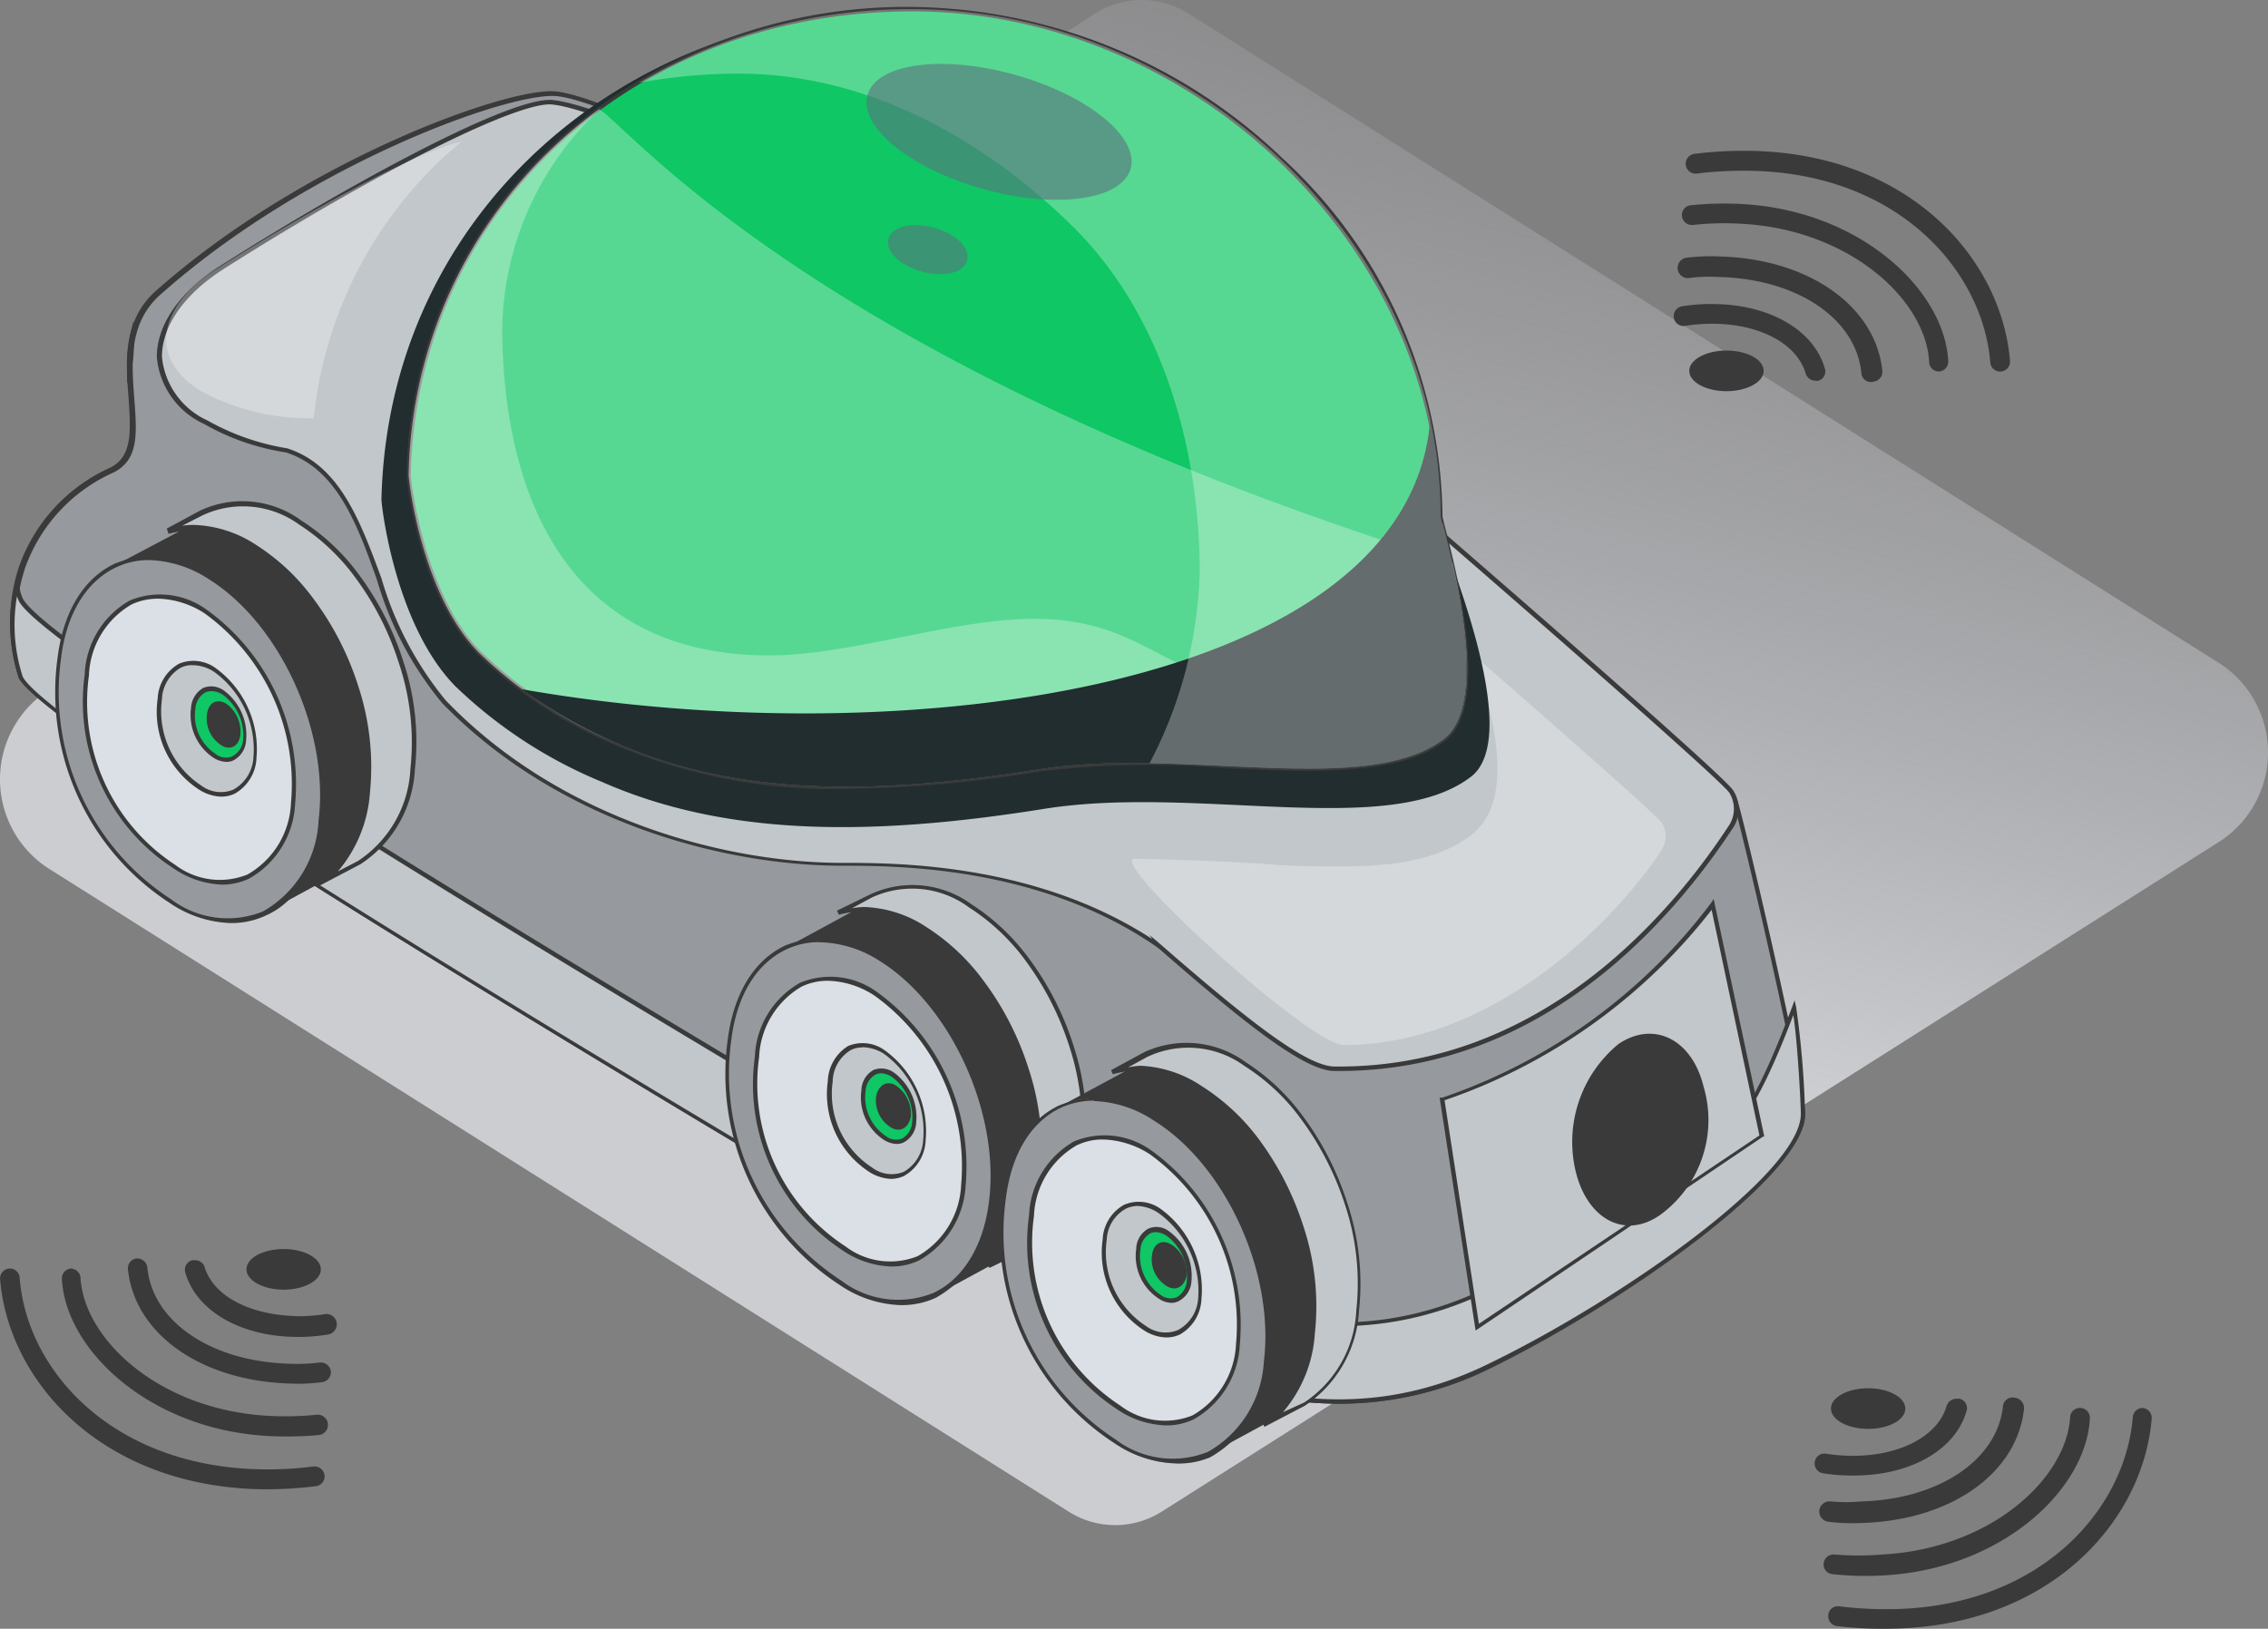 <?xml version="1.0" encoding="UTF-8"?> <svg xmlns="http://www.w3.org/2000/svg" xmlns:xlink="http://www.w3.org/1999/xlink" width="110.84" height="79.615" viewBox="0 0 110.84 79.615"><rect x="0" y="0" width="110.84" height="79.615" fill="#808080" stroke="none"/><defs><linearGradient id="a" x1="1.234" y1="0.882" x2="1.499" y2="0.185" gradientUnits="objectBoundingBox"><stop offset="0" stop-color="#cbcdd1"></stop><stop offset="1" stop-color="#afafb5" stop-opacity="0"></stop></linearGradient></defs><g style="isolation:isolate"><g transform="translate(0 0)"><g transform="translate(0)"><path d="M2.37,42.418,52.228,73.859a4.255,4.255,0,0,0,4.615,0l51.741-32.782a5.191,5.191,0,0,0,0-8.613L58.15.675a4.256,4.256,0,0,0-4.633,0L2.333,33.775a5.189,5.189,0,0,0,.037,8.643Z" transform="translate(-0.035 0.01)" fill="url(#a)" style="mix-blend-mode:multiply;isolation:isolate"></path><path d="M84.87,39.259c-.745-1.838-14.9-12.06-14.9-12.06-.169-.248-37.242-22.093-42.8-22.61-2.2-.2-12.119,3.219-19.431,9.725-3.04,2.7.209,7.441-2.275,8.672A8.255,8.255,0,0,0,1,33.08C2.547,36.18,44.538,60.9,44.538,60.9c.189-8.454,10.351-3.566,10.411,5.046,5.96,2.474,11.513,3.974,17.881.854,6.646-3.248,15.318-9.4,15.318-12.328C88.148,52.839,85.1,39.766,84.87,39.259Z" transform="translate(-0.039 -0.02)" fill="#96999e"></path><path d="M65.478,68.633c-3.735,0-7.212-1.242-10.54-2.6h-.06v-.07c-.05-5.6-4.291-9.308-7.073-9.308h0c-1.937,0-3.1,1.51-3.1,4.232v.189l-.159-.1C42.829,59.981,2.507,36.219.957,33.159a8.762,8.762,0,0,1,0-5.414,8.354,8.354,0,0,1,4.47-4.868c1.113-.546.993-1.868.894-3.4-.139-1.778-.3-3.795,1.351-5.255,7.232-6.4,17.216-9.954,19.51-9.735C32.786,5,69.044,26.4,70.068,27.119h0c.586.417,14.156,10.262,14.9,12.1h0c.209.517,3.288,13.58,3.288,15.249,0,2.98-8.941,9.258-15.378,12.407A16.471,16.471,0,0,1,65.478,68.633ZM55.087,65.862c5.344,2.2,11.126,4.043,17.692.825,6.378-3.08,15.268-9.288,15.268-12.219,0-1.659-3.07-14.653-3.278-15.169h0c-.725-1.788-14.682-11.921-14.821-12.01h0C69.7,27.09,32.9,5.245,27.232,4.718c-2.275-.209-12.189,3.328-19.351,9.7C6.312,15.8,6.47,17.762,6.6,19.49s.228,2.98-.993,3.616a8.076,8.076,0,0,0-4.351,4.7,8.533,8.533,0,0,0,0,5.245c1.47,2.98,40.54,26.017,43.352,27.666.109-2.742,1.311-4.311,3.308-4.311h0C51.054,56.415,55.008,60.627,55.087,65.862Z" transform="translate(-0.038 -0.019)" fill="#3a3a3a"></path><path d="M6.519,16.6a7.56,7.56,0,0,0-.129,1.639A4.738,4.738,0,0,0,6.519,16.6Z" transform="translate(-0.077 -0.099)" fill="#96999e"></path><path d="M6.29,18.879v-.646a7.649,7.649,0,0,1,.129-1.659l.179-.8v.825a5.046,5.046,0,0,1-.139,1.679Z" transform="translate(-0.076 -0.094)" fill="#3a3a3a"></path><path d="M72.83,63.151c-6.338,3.109-11.841,1.619-17.881-.854-.06-8.613-10.222-13.49-10.411-5.046,0,0-41.991-24.7-43.541-27.815a2.722,2.722,0,0,1-.2-.666A8.434,8.434,0,0,0,1,33.24c1.55,3.1,43.541,27.815,43.541,27.815.189-8.444,10.351-3.566,10.411,5.046,5.96,2.474,11.513,3.974,17.881.854,6.646-3.248,15.318-9.4,15.318-12.328a45.221,45.221,0,0,0-.427-5.215C84.9,56.873,83.449,57.936,72.83,63.151Z" transform="translate(-0.039 -0.18)" fill="#c2c7cb"></path><path d="M65.478,68.791c-3.735,0-7.212-1.242-10.54-2.6h-.06v-.07c-.05-5.613-4.291-9.308-7.073-9.308h0c-1.937,0-3.1,1.51-3.1,4.232v.189l-.159-.1C42.829,60.138,2.507,36.376.957,33.317a8.563,8.563,0,0,1-.209-4.54L.858,28.3l.1.477a3.189,3.189,0,0,0,.189.646C2.616,32.4,41.686,55.44,44.5,57.089c.109-2.742,1.311-4.3,3.308-4.3h0c3.248,0,7.2,4.242,7.282,9.467,5.344,2.2,11.126,4.053,17.692.825h0C83.31,57.923,84.76,56.969,87.621,49.4l.119-.328.079.338a45.118,45.118,0,0,1,.437,5.245c0,2.98-8.941,9.258-15.378,12.407A16.471,16.471,0,0,1,65.478,68.791ZM55.087,66.019c5.344,2.2,11.126,4.043,17.692.825,6.378-3.08,15.268-9.288,15.268-12.219,0-.387-.149-3.457-.368-4.828-2.742,7.182-4.381,8.335-14.8,13.451-6.686,3.268-12.527,1.371-17.941-.854h-.06v-.07c-.05-5.573-4.291-9.308-7.073-9.328h0c-1.907,0-3.04,1.56-3.1,4.282v.189l-.159-.1C42.829,56.373,2.507,32.621.957,29.552c0,0-.05-.119-.089-.228a8.245,8.245,0,0,0,.278,3.924c1.47,2.98,40.54,26.017,43.352,27.666.109-2.742,1.311-4.311,3.308-4.311h0C51.054,56.572,55.008,60.784,55.087,66.019Z" transform="translate(-0.038 -0.177)" fill="#3a3a3a"></path><path d="M84.719,38.775C84.282,38.05,70.5,26.12,70.5,26.12,70.295,25.861,32.645,5.536,27.092,5c-1.818-.169-8.941,3.477-16.163,8.086-3.467,2.205-4.331,5.493-.775,7.56a11.354,11.354,0,0,0,3.974,1.371h0c4.371,1.4,4.1,8.563,7.679,12.278,6.179,6.407,14.682,7.947,19.471,7.947,2.931,0,9.785.06,15.447,3.974v-.05c4.063,3.556,7.172,6.05,8.652,6.07,10.55.119,16.888-8.1,19.381-11.861A1.579,1.579,0,0,0,84.719,38.775Z" transform="translate(-0.087 -0.023)" fill="#c2c7cb"></path><path d="M65.526,52.374h-.219c-1.45,0-4.351-2.285-8.553-5.96l-.129-.1c-5.732-3.974-12.745-3.974-15.388-3.974-5.722,0-13.858-2.1-19.54-7.947a16.818,16.818,0,0,1-3.189-6.03c-.993-2.8-1.987-5.444-4.46-6.229a11.513,11.513,0,0,1-3.974-1.381A3.974,3.974,0,0,1,7.75,17.466c0-1.55,1.1-3.179,3.1-4.45C17.406,8.854,25.095,4.731,27.081,4.91c5.752.526,43.352,20.951,43.5,21.09.546.477,13.778,11.921,14.215,12.666h0a1.679,1.679,0,0,1,0,1.8C81.867,44.924,75.549,52.374,65.526,52.374Zm-9.258-6.646.457.387c4.262,3.715,7.182,6.03,8.583,6.04h.219c9.874,0,16.182-7.381,19.073-11.811a1.49,1.49,0,0,0,0-1.57h0c-.348-.556-9.437-8.5-14.2-12.626-.248-.2-37.809-20.5-43.352-21.02C25.363,5,18.588,8.357,10.979,13.195,9.051,14.437,8,15.986,8,17.466a3.825,3.825,0,0,0,2.225,3.109,11.732,11.732,0,0,0,3.894,1.361c2.553.815,3.556,3.507,4.609,6.358a16.778,16.778,0,0,0,3.139,5.96C27.509,40.116,35.585,42.2,41.257,42.2c2.6,0,9.427,0,15.139,3.725Z" transform="translate(-0.086 -0.022)" fill="#3a3a3a"></path><path d="M10.634,13.208c-2.742,1.738-3.427,4.351-.646,5.99a11.136,11.136,0,0,0,5.434,1.281A20.245,20.245,0,0,1,21.939,7.566l.705-.606C20.538,7.437,15.631,10.04,10.634,13.208Z" transform="translate(-0.089 -0.036)" fill="#fff" opacity="0.3"></path><path d="M81.618,40.435c-.248-.407-5.96-5.384-9.179-8.205,1.212,3.646,1.868,7.242-.139,8.792-1.758,1.351-4.242,1.53-6.437,1.53-1.132,0-2.3,0-3.536-.109s-5.215-.258-6.467-.258c-1.411,0,8.533,9.1,10.212,9.1,7.609,0,13.55-6.487,15.517-9.5a1.252,1.252,0,0,0,.03-1.351Z" transform="translate(-0.403 -0.203)" fill="#fff" opacity="0.3"></path><path d="M70.576,26.04c0,.387,4.162,9.864,1.47,11.921-3.974,3.06-13.411.377-20.861,1.57-8.444,1.351-15.537,1.361-21.616-1.321a22.848,22.848,0,0,1-7.152-4.669c-2.98-3.03-3.626-8.941-3.616-9.129C19.108,10.563,30.572.44,44.678.44a25.749,25.749,0,0,1,25.9,25.6Z" transform="translate(-0.159 0.007)" fill="#222d2f"></path><path d="M70.574,25.215c0,.368,2.742,8.941.179,10.927-3.785,2.911-12.745.358-19.868,1.49-8.037,1.281-14.772,1.291-20.543-1.252a21.855,21.855,0,0,1-6.8-4.44c-2.841-2.881-3.447-8.5-3.437-8.672C20.438,10.056,31.335.44,44.746.44,58.336.44,70.574,11.775,70.574,25.215Z" transform="translate(-0.168 0.007)" fill="#0fc764"></path><path d="M41.527,38.556a27.2,27.2,0,0,1-11.2-2.106A21.855,21.855,0,0,1,23.5,31.98c-2.921-2.98-3.467-8.7-3.467-8.752A22.739,22.739,0,0,1,27.451,6.817,25.51,25.51,0,0,1,44.746.33a26.613,26.613,0,0,1,18.08,7.381,24.08,24.08,0,0,1,7.838,17.5c0,.05.07.328.149.646.546,2.126,2.215,8.623,0,10.341s-6.388,1.55-10.758,1.341a44.8,44.8,0,0,0-9.109.169,60.766,60.766,0,0,1-9.417.844ZM44.746.549C31.077.549,20.537,10.3,20.239,23.238c0,.05.586,5.732,3.417,8.593a21.765,21.765,0,0,0,6.765,4.421c5.205,2.295,11.523,2.672,20.484,1.242a46.054,46.054,0,0,1,9.159-.169c4.331.209,8.414.4,10.619-1.291s.487-8.027-.06-10.123a5.342,5.342,0,0,1-.159-.7C70.465,12.072,58.445.549,44.746.549Z" transform="translate(-0.167 0.008)" fill="#3a3a3a"></path><path d="M29.438,5.37a22.59,22.59,0,0,0-9.3,17.881c0,.169.6,5.791,3.437,8.672a21.855,21.855,0,0,0,6.8,4.44c5.772,2.543,12.507,2.533,20.543,1.252,7.083-1.132,16.043,1.421,19.868-1.49,1.758-1.351.993-5.811.377-8.593C39.8,17.807,30.66,5.9,29.438,5.37Z" transform="translate(-0.168 -0.025)" fill="#fff" opacity="0.3"></path><path d="M70.664,25.545c.05,6.278-1.182,10.192-10.927,7.659-3.08-.8-4.55-2.931-9.02-2.931-4.033,0-8.941,1.788-12.974,1.788-9.308,0-12.914-7.023-13.033-15.765A14.99,14.99,0,0,1,29.627,5.23,22.59,22.59,0,0,0,20.14,23.27c0,.169.6,5.791,3.437,8.672a21.855,21.855,0,0,0,6.8,4.44c5.772,2.543,12.507,2.533,20.543,1.252,7.083-1.132,16.043,1.421,19.868-1.49C73.078,34.356,71.042,27.154,70.664,25.545Z" transform="translate(-0.168 -0.024)" fill="#fff" opacity="0.3"></path><path d="M70.611,25.349A22.3,22.3,0,0,0,70.1,20.66C69.062,33.743,44.555,37.121,25.69,33.813a24.984,24.984,0,0,0,4.729,2.672c5.772,2.543,12.507,2.533,20.543,1.252,7.083-1.132,16.043,1.421,19.868-1.49C73.353,34.279,70.611,25.716,70.611,25.349Z" transform="translate(-0.205 -0.126)" fill="#222d2f"></path><path d="M70.65,25.215C70.65,11.775,58.411.44,44.821.44a25.967,25.967,0,0,0-13.351,3.6,26.653,26.653,0,0,1,4.868-.447c6.258,0,11.921,3.149,16.282,7.421s6.2,10.7,6.258,16.749a21.269,21.269,0,0,1-2.454,9.537c5.732.1,11.543.993,14.4-1.182C73.391,34.146,70.65,25.583,70.65,25.215Z" transform="translate(-0.243 0.007)" fill="#fff" opacity="0.3"></path><path d="M52.229,51.7a13.977,13.977,0,0,0-2.156-4.192,10.013,10.013,0,0,0-2.7-2.513,4.709,4.709,0,0,0-4.838-.477l-4.053,2.2,7.7,16.788L50.242,61.3a5.533,5.533,0,0,0,2.543-4.421,12.159,12.159,0,0,0-.556-5.176Z" transform="translate(-0.289 -0.281)" fill="#3a3a3a"></path><path d="M52.7,51.348A14.364,14.364,0,0,0,50.519,47.1a10.4,10.4,0,0,0-2.732-2.563,4.8,4.8,0,0,0-4.907-.487l-1.609.874a5.066,5.066,0,0,1,4.272.755,10.242,10.242,0,0,1,2.732,2.563,14.136,14.136,0,0,1,2.185,4.252,12.328,12.328,0,0,1,.566,5.225c-.278,2.176-1.083,3.715-2.4,4.45l1.987-.993a5.881,5.881,0,0,0,2.613-4.58,12.328,12.328,0,0,0-.517-5.245Z" transform="translate(-0.307 -0.278)" fill="#c2c7cb"></path><path d="M48.66,62.256l-.1-.189c1.291-.7,2.086-2.166,2.354-4.371a12.129,12.129,0,0,0-.556-5.176,14.215,14.215,0,0,0-2.166-4.212,10.46,10.46,0,0,0-2.7-2.543A4.967,4.967,0,0,0,41.3,44.99l-.089-.2L42.829,44a4.888,4.888,0,0,1,4.967.487,10.56,10.56,0,0,1,2.762,2.593,14.384,14.384,0,0,1,2.2,4.272,12.626,12.626,0,0,1,.576,5.275,5.96,5.96,0,0,1-2.672,4.659ZM42.551,44.613a5.841,5.841,0,0,1,3.05.993A10.411,10.411,0,0,1,48.362,48.2a14.384,14.384,0,0,1,2.2,4.272,12.447,12.447,0,0,1,.576,5.275,6.576,6.576,0,0,1-1.56,3.844l.993-.517a5.732,5.732,0,0,0,2.543-4.5,12.308,12.308,0,0,0-.556-5.176h0a14.454,14.454,0,0,0-2.166-4.212,10.331,10.331,0,0,0-2.712-2.543,4.669,4.669,0,0,0-4.8-.477l-.934.507a3.5,3.5,0,0,1,.606-.06Z" transform="translate(-0.307 -0.277)" fill="#3a3a3a"></path><path d="M43.3,47.194c-3.536-2.2-6.844-.437-7.391,3.924a12.149,12.149,0,0,0,5.414,11.921c3.5,2.255,6.844.437,7.391-3.974S46.837,49.389,43.3,47.194Z" transform="translate(-0.271 -0.295)" fill="#96999e"></path><path d="M44.283,64.091A5.613,5.613,0,0,1,41.3,63.1a12.308,12.308,0,0,1-5.464-11.99c.288-2.235,1.272-3.864,2.791-4.589a4.967,4.967,0,0,1,4.768.576h0c3.556,2.215,6.01,7.6,5.464,11.99a5.633,5.633,0,0,1-2.841,4.639A3.974,3.974,0,0,1,44.283,64.091ZM40.31,46.349a3.7,3.7,0,0,0-1.639.368c-1.45.7-2.394,2.255-2.662,4.421a12.06,12.06,0,0,0,5.374,11.752,4.589,4.589,0,0,0,4.5.606c1.46-.676,2.454-2.3,2.722-4.47.546-4.321-1.868-9.606-5.364-11.772h0a5.6,5.6,0,0,0-2.921-.9Z" transform="translate(-0.271 -0.295)" fill="#3a3a3a"></path><path d="M43.1,48.885c-2.791-1.729-5.394-.348-5.821,3.1a9.566,9.566,0,0,0,4.262,9.368c2.752,1.768,5.394.338,5.821-3.109A10.391,10.391,0,0,0,43.1,48.885Z" transform="translate(-0.281 -0.308)" fill="#dbe0e6"></path><path d="M43.875,62.216a4.45,4.45,0,0,1-2.394-.775,9.715,9.715,0,0,1-4.311-9.467,4.361,4.361,0,0,1,2.205-3.626,3.864,3.864,0,0,1,3.775.457h0a10.52,10.52,0,0,1,4.321,9.467,4.47,4.47,0,0,1-2.255,3.636A3.1,3.1,0,0,1,43.875,62.216ZM40.756,48.249a2.98,2.98,0,0,0-1.291.278,4.2,4.2,0,0,0-2.086,3.447A9.487,9.487,0,0,0,41.6,61.232a3.606,3.606,0,0,0,3.527.477,4.212,4.212,0,0,0,2.126-3.5,10.272,10.272,0,0,0-4.212-9.219A4.331,4.331,0,0,0,40.756,48.249Z" transform="translate(-0.28 -0.307)" fill="#3a3a3a"></path><path d="M43.522,51.758c-1.281-.795-2.474-.159-2.672,1.421a4.411,4.411,0,0,0,1.987,4.311c1.262.815,2.483.149,2.682-1.43a4.8,4.8,0,0,0-2-4.3Z" transform="translate(-0.304 -0.329)" fill="#c2c7cb"></path><path d="M43.879,57.956a2.146,2.146,0,0,1-1.132-.368,4.54,4.54,0,0,1-1.987-4.411,2.1,2.1,0,0,1,.993-1.719,1.848,1.848,0,0,1,1.8.219,4.878,4.878,0,0,1,1.987,4.4,2.086,2.086,0,0,1-1.063,1.738A1.609,1.609,0,0,1,43.879,57.956Zm-1.43-6.427a1.212,1.212,0,0,0-.566.129A1.828,1.828,0,0,0,41,53.188a4.282,4.282,0,0,0,1.907,4.2,1.589,1.589,0,0,0,1.57.219,1.9,1.9,0,0,0,.944-1.56,4.679,4.679,0,0,0-1.907-4.2h0a1.987,1.987,0,0,0-1.063-.328Z" transform="translate(-0.304 -0.329)" fill="#3a3a3a"></path><path d="M43.99,52.879c-.685-.427-1.331-.079-1.44.765a2.374,2.374,0,0,0,1.013,2.334c.685.447,1.341.089,1.44-.765a2.553,2.553,0,0,0-1.013-2.334Z" transform="translate(-0.316 -0.338)" fill="#0fc764"></path><path d="M44.148,56.255a1.222,1.222,0,0,1-.636-.2,2.474,2.474,0,0,1-1.1-2.424A1.172,1.172,0,0,1,43,52.64a1.053,1.053,0,0,1,.993.119h0a2.7,2.7,0,0,1,1.1,2.424,1.172,1.172,0,0,1-.606.993.755.755,0,0,1-.338.079ZM43.373,52.8a.725.725,0,0,0-.288.07.993.993,0,0,0-.467.795,2.275,2.275,0,0,0,.993,2.205.8.8,0,0,0,.795.119.993.993,0,0,0,.487-.8,2.464,2.464,0,0,0-.993-2.215h0A1.053,1.053,0,0,0,43.373,52.8Z" transform="translate(-0.315 -0.337)" fill="#3a3a3a"></path><path d="M44.133,53.419c-.447-.288-.874-.06-.993.5a1.55,1.55,0,0,0,.7,1.52c.447.288.874.06.993-.507a1.679,1.679,0,0,0-.7-1.51Z" transform="translate(-0.32 -0.342)" fill="#3a3a3a"></path><path d="M65.749,59.509a14.216,14.216,0,0,0-2.156-4.192,10.132,10.132,0,0,0-2.652-2.533,4.748,4.748,0,0,0-4.848-.477L52,54.512l7.7,16.778,4.063-2.205a5.563,5.563,0,0,0,2.553-4.421A12.348,12.348,0,0,0,65.749,59.509Z" transform="translate(-0.378 -0.332)" fill="#3a3a3a"></path><path d="M66.224,59.158a14.086,14.086,0,0,0-2.185-4.242,10.282,10.282,0,0,0-2.732-2.573,4.818,4.818,0,0,0-4.907-.487l-1.609.884a5.027,5.027,0,0,1,4.272.745A10.311,10.311,0,0,1,61.8,56.059,14.3,14.3,0,0,1,63.939,60.3a12.328,12.328,0,0,1,.566,5.225c-.268,2.2-1.063,3.725-2.4,4.45l1.987-.993A5.861,5.861,0,0,0,66.7,64.4a12.328,12.328,0,0,0-.477-5.245Z" transform="translate(-0.397 -0.329)" fill="#c2c7cb"></path><path d="M62.19,70.075l-.1-.2c1.281-.7,2.076-2.166,2.354-4.361a12.348,12.348,0,0,0-.566-5.186,14.216,14.216,0,0,0-2.166-4.212,10.3,10.3,0,0,0-2.742-2.543,4.967,4.967,0,0,0-4.192-.735l-.079-.2,1.609-.874a4.907,4.907,0,0,1,4.967.487,10.411,10.411,0,0,1,2.762,2.593,14.434,14.434,0,0,1,2.2,4.282,12.408,12.408,0,0,1,.576,5.265,5.96,5.96,0,0,1-2.662,4.659ZM56.071,52.423a5.811,5.811,0,0,1,3.05.993,10.411,10.411,0,0,1,2.762,2.553,14.573,14.573,0,0,1,2.205,4.282,12.388,12.388,0,0,1,.566,5.265,6.547,6.547,0,0,1-1.56,3.844l1.043-.477a5.7,5.7,0,0,0,2.543-4.49,12.189,12.189,0,0,0-.556-5.186h0a14.583,14.583,0,0,0-2.185-4.232,10.123,10.123,0,0,0-2.712-2.533A4.679,4.679,0,0,0,56.448,52l-.924.507a3.289,3.289,0,0,1,.546-.079Z" transform="translate(-0.396 -0.329)" fill="#3a3a3a"></path><path d="M56.82,54.994c-3.536-2.2-6.844-.437-7.391,3.974a12.129,12.129,0,0,0,5.414,11.921c3.5,2.265,6.844.437,7.391-3.974S60.357,57.2,56.82,54.994Z" transform="translate(-0.361 -0.347)" fill="#96999e"></path><path d="M57.8,71.881a5.623,5.623,0,0,1-2.98-.993,12.3,12.3,0,0,1-5.493-11.921c.278-2.225,1.262-3.854,2.781-4.58a4.967,4.967,0,0,1,4.768.576h0c3.556,2.205,5.96,7.59,5.464,11.98A5.633,5.633,0,0,1,59.5,71.583a3.973,3.973,0,0,1-1.7.3ZM53.829,54.149a3.874,3.874,0,0,0-1.649.358c-1.45.7-2.394,2.265-2.662,4.421a12.06,12.06,0,0,0,5.364,11.782,4.609,4.609,0,0,0,4.51.606,5.4,5.4,0,0,0,2.732-4.4c.546-4.321-1.858-9.606-5.354-11.782h0a5.613,5.613,0,0,0-2.921-.964Z" transform="translate(-0.36 -0.347)" fill="#3a3a3a"></path><path d="M56.621,56.7c-2.791-1.729-5.394-.338-5.821,3.1a9.546,9.546,0,0,0,4.262,9.368c2.752,1.778,5.394.338,5.821-3.1A10.4,10.4,0,0,0,56.621,56.7Z" transform="translate(-0.37 -0.359)" fill="#dbe0e6"></path><path d="M57.395,70.036a4.47,4.47,0,0,1-2.424-.785,9.705,9.705,0,0,1-4.311-9.477,4.371,4.371,0,0,1,2.205-3.626,3.914,3.914,0,0,1,3.785.457,10.51,10.51,0,0,1,4.311,9.467,4.431,4.431,0,0,1-2.255,3.666A3.11,3.11,0,0,1,57.395,70.036ZM54.275,56.059a2.891,2.891,0,0,0-1.291.288A4.172,4.172,0,0,0,50.9,59.8a9.507,9.507,0,0,0,4.222,9.268,3.606,3.606,0,0,0,3.527.477,4.232,4.232,0,0,0,2.126-3.507,10.272,10.272,0,0,0-4.212-9.258h0A4.431,4.431,0,0,0,54.275,56.059Z" transform="translate(-0.369 -0.359)" fill="#3a3a3a"></path><path d="M57.042,59.568c-1.272-.795-2.474-.159-2.672,1.421A4.4,4.4,0,0,0,56.357,65.3c1.272.815,2.483.159,2.682-1.43A4.768,4.768,0,0,0,57.042,59.568Z" transform="translate(-0.394 -0.381)" fill="#c2c7cb"></path><path d="M57.4,65.756a2.116,2.116,0,0,1-1.132-.368,4.53,4.53,0,0,1-1.987-4.411,2.046,2.046,0,0,1,1.053-1.709,1.828,1.828,0,0,1,1.788.209,4.878,4.878,0,0,1,1.987,4.411,2.086,2.086,0,0,1-1.063,1.729,1.57,1.57,0,0,1-.646.139Zm-1.411-6.427a1.391,1.391,0,0,0-.566.129,1.828,1.828,0,0,0-.944,1.53,4.3,4.3,0,0,0,1.907,4.2,1.609,1.609,0,0,0,1.57.209,1.887,1.887,0,0,0,.993-1.56,4.689,4.689,0,0,0-1.967-4.182h0A1.987,1.987,0,0,0,55.988,59.329Z" transform="translate(-0.393 -0.38)" fill="#3a3a3a"></path><path d="M57.47,60.7c-.685-.437-1.331-.089-1.44.765a2.384,2.384,0,0,0,1.063,2.315c.676.437,1.331.079,1.44-.775A2.563,2.563,0,0,0,57.47,60.7Z" transform="translate(-0.405 -0.39)" fill="#0fc764"></path><path d="M57.668,64.075a1.152,1.152,0,0,1-.636-.209,2.483,2.483,0,0,1-1.1-2.424,1.162,1.162,0,0,1,.586-.993.993.993,0,0,1,.993.109,2.692,2.692,0,0,1,1.123,2.424,1.172,1.172,0,0,1-.6.993.8.8,0,0,1-.368.1Zm-.775-3.457a.636.636,0,0,0-.278.06.993.993,0,0,0-.477.795,2.275,2.275,0,0,0,.993,2.215.8.8,0,0,0,.785.109.993.993,0,0,0,.487-.8,2.444,2.444,0,0,0-.993-2.205A.993.993,0,0,0,56.893,60.618Z" transform="translate(-0.404 -0.389)" fill="#3a3a3a"></path><path d="M57.654,61.229c-.447-.278-.874-.06-.944.507a1.53,1.53,0,0,0,.7,1.51c.447.288.874.06.993-.5a1.679,1.679,0,0,0-.745-1.52Z" transform="translate(-0.409 -0.393)" fill="#3a3a3a"></path><path d="M19.259,32.949A14.206,14.206,0,0,0,17.1,28.757a10.321,10.321,0,0,0-2.7-2.533,4.709,4.709,0,0,0-4.838-.477L5.5,27.893l7.709,16.788,4.063-2.205a5.533,5.533,0,0,0,2.543-4.421,12.179,12.179,0,0,0-.556-5.106Z" transform="translate(-0.071 -0.157)" fill="#3a3a3a"></path><path d="M19.734,32.548A14.494,14.494,0,0,0,17.548,28.3a10.55,10.55,0,0,0-2.732-2.563,4.8,4.8,0,0,0-4.907-.487l-1.619.874a5.086,5.086,0,0,1,4.282.755A10.4,10.4,0,0,1,15.3,29.439a14.364,14.364,0,0,1,2.185,4.252,12.328,12.328,0,0,1,.566,5.215c-.278,2.2-1.073,3.715-2.414,4.45l2.046-.993a5.861,5.861,0,0,0,2.613-4.58,12.487,12.487,0,0,0-.566-5.235Z" transform="translate(-0.09 -0.154)" fill="#c2c7cb"></path><path d="M15.69,43.455l-.1-.189c1.291-.7,2.076-2.166,2.354-4.371a12.288,12.288,0,0,0-.556-5.176,14.454,14.454,0,0,0-2.166-4.212,10.331,10.331,0,0,0-2.712-2.523,4.967,4.967,0,0,0-4.182-.735l-.089-.258,1.619-.874a4.868,4.868,0,0,1,4.967.487A10.441,10.441,0,0,1,17.6,28.2a14.553,14.553,0,0,1,2.2,4.282,12.388,12.388,0,0,1,.566,5.265A5.891,5.891,0,0,1,17.7,42.4ZM9.571,25.812a5.851,5.851,0,0,1,3.06.993A10.411,10.411,0,0,1,15.392,29.4a14.384,14.384,0,0,1,2.2,4.272,12.626,12.626,0,0,1,.576,5.235A6.636,6.636,0,0,1,16.6,42.75l.993-.517a5.712,5.712,0,0,0,2.553-4.5,12.159,12.159,0,0,0-.566-5.176h0a14.2,14.2,0,0,0-2.156-4.212A10.331,10.331,0,0,0,14.717,25.8a4.669,4.669,0,0,0-4.729-.457l-.993.507A3.457,3.457,0,0,1,9.571,25.812Z" transform="translate(-0.089 -0.153)" fill="#3a3a3a"></path><path d="M10.33,28.394c-3.536-2.2-6.844-.437-7.391,3.974A12.129,12.129,0,0,0,8.353,44.288c3.487,2.255,6.844.437,7.391-3.974S13.867,30.589,10.33,28.394Z" transform="translate(-0.054 -0.171)" fill="#96999e"></path><path d="M11.313,45.291a5.613,5.613,0,0,1-2.98-.993,12.278,12.278,0,0,1-5.464-11.99c.278-2.235,1.272-3.864,2.782-4.58a4.907,4.907,0,0,1,4.778.576h0c3.556,2.205,5.96,7.59,5.454,11.98-.278,2.235-1.311,3.974-2.841,4.639a3.914,3.914,0,0,1-1.729.368ZM7.339,27.549a3.7,3.7,0,0,0-1.639.368c-1.45.7-2.394,2.265-2.662,4.421A12.06,12.06,0,0,0,8.4,44.119a4.589,4.589,0,0,0,4.5.606,5.386,5.386,0,0,0,2.722-4.46c.536-4.321-1.868-9.606-5.364-11.782a5.6,5.6,0,0,0-2.911-.934Z" transform="translate(-0.053 -0.171)" fill="#3a3a3a"></path><path d="M10.121,30.085c-2.782-1.729-5.384-.338-5.821,3.1a9.566,9.566,0,0,0,4.272,9.368c2.752,1.778,5.384.338,5.821-3.109a10.381,10.381,0,0,0-4.272-9.358Z" transform="translate(-0.063 -0.184)" fill="#dbe0e6"></path><path d="M10.954,43.426a4.47,4.47,0,0,1-2.394-.785A9.705,9.705,0,0,1,4.2,33.164,4.361,4.361,0,0,1,6.4,29.538a3.864,3.864,0,0,1,3.775.457h0a10.51,10.51,0,0,1,4.311,9.467,4.44,4.44,0,0,1-2.245,3.666A3.139,3.139,0,0,1,10.954,43.426ZM7.776,29.449a2.98,2.98,0,0,0-1.281.278,4.182,4.182,0,0,0-2.086,3.467A9.507,9.507,0,0,0,8.63,42.462a3.6,3.6,0,0,0,3.527.467,4.212,4.212,0,0,0,2.126-3.5,10.292,10.292,0,0,0-4.212-9.258h0a4.371,4.371,0,0,0-2.295-.725Z" transform="translate(-0.062 -0.183)" fill="#3a3a3a"></path><path d="M10.552,33C9.27,32.2,8.068,32.839,7.88,34.418A4.4,4.4,0,0,0,9.867,38.73c1.262.815,2.474.149,2.672-1.43A4.768,4.768,0,0,0,10.552,33Z" transform="translate(-0.087 -0.206)" fill="#c2c7cb"></path><path d="M10.909,39.146a2.146,2.146,0,0,1-1.132-.368A4.53,4.53,0,0,1,7.79,34.368a2.076,2.076,0,0,1,1.043-1.719,1.848,1.848,0,0,1,1.8.219h0a4.9,4.9,0,0,1,1.987,4.4,2.1,2.1,0,0,1-1.073,1.738,1.56,1.56,0,0,1-.636.139Zm-1.43-6.427a1.192,1.192,0,0,0-.566.129A1.858,1.858,0,0,0,8,34.4a4.331,4.331,0,0,0,1.917,4.2,1.6,1.6,0,0,0,1.56.209,1.907,1.907,0,0,0,.993-1.56,4.669,4.669,0,0,0-1.917-4.2,1.927,1.927,0,0,0-1.073-.328Z" transform="translate(-0.086 -0.205)" fill="#3a3a3a"></path><path d="M10.99,34.079c-.685-.427-1.331-.079-1.44.765A2.364,2.364,0,0,0,10.6,37.158c.685.447,1.341.089,1.44-.765a2.573,2.573,0,0,0-1.053-2.315Z" transform="translate(-0.098 -0.214)" fill="#0fc764"></path><path d="M11.168,37.455a1.282,1.282,0,0,1-.636-.2,2.513,2.513,0,0,1-1.1-2.424,1.2,1.2,0,0,1,.6-.993,1.053,1.053,0,0,1,.993.119,2.7,2.7,0,0,1,1.1,2.424,1.172,1.172,0,0,1-.606.993A.765.765,0,0,1,11.168,37.455ZM10.4,34a.725.725,0,0,0-.288.07.993.993,0,0,0-.467.795,2.245,2.245,0,0,0,.993,2.205.8.8,0,0,0,.795.119.993.993,0,0,0,.546-.8,2.483,2.483,0,0,0-.993-2.215A.993.993,0,0,0,10.4,34Z" transform="translate(-0.097 -0.213)" fill="#3a3a3a"></path><path d="M11.164,34.619c-.457-.278-.874-.06-.944.5a1.55,1.55,0,0,0,.685,1.52c.447.288.874.06.944-.5a1.689,1.689,0,0,0-.685-1.52Z" transform="translate(-0.102 -0.218)" fill="#3a3a3a"></path><path d="M55.574,8.256c-.427,1.54-3.656,1.987-7.212.993S42.283,6.21,42.71,4.66s3.656-1.987,7.212-.993S56,6.716,55.574,8.256Z" transform="translate(-0.317 -0.011)" fill="#58727f" opacity="0.6" style="mix-blend-mode:screen;isolation:isolate"></path><path d="M47.584,12.8c-.159.6-1.152.834-2.215.536s-1.8-.993-1.629-1.6,1.152-.834,2.245-.536S47.753,12.212,47.584,12.8Z" transform="translate(-0.324 -0.063)" fill="#58727f" opacity="0.6" style="mix-blend-mode:screen;isolation:isolate"></path><path d="M71,54l1.719,11.136,13.908-9.338L84.2,44.5A27.507,27.507,0,0,1,71,54Z" transform="translate(-0.504 -0.284)" fill="#c2c7cb"></path><path d="M72.618,65.32,70.86,53.935H71a27.6,27.6,0,0,0,13.113-9.5l.139-.209,2.474,11.613h-.06ZM71.1,54.065l1.679,10.927,13.709-9.209L84.152,44.757A28.014,28.014,0,0,1,71.1,54.065Z" transform="translate(-0.503 -0.282)" fill="#3a3a3a"></path><path d="M79.645,51.357c1.729-1.162,3.586-.228,4.152,2.066a5.742,5.742,0,0,1-2.086,6.268c-1.729,1.242-3.576.248-4.152-2.076a6.2,6.2,0,0,1,2.086-6.258Z" transform="translate(-0.546 -0.326)" fill="#3a3a3a"></path><path d="M12.16,62.443c0-.556.815-.993,1.818-.993s1.818.447,1.818.993-.815.993-1.818.993S12.16,62.99,12.16,62.443Z" transform="translate(-0.115 -0.396)" fill="#3a3a3a"></path><path d="M9.617,62H9.478a.487.487,0,0,0-.328.6c.546,1.9,2.742,3.149,5.5,3.149h.2a9.03,9.03,0,0,0,1.281-.119.5.5,0,0,0-.159-.993,8.573,8.573,0,0,1-1.142.1c-2.394,0-4.311-.924-4.748-2.444A.487.487,0,0,0,9.617,62Z" transform="translate(-0.095 -0.399)" fill="#3a3a3a"></path><path d="M6.757,61.91h0a.487.487,0,0,0-.427.536c.328,3.169,3.586,5.464,7.947,5.583a8.713,8.713,0,0,0,1.55-.07.487.487,0,0,0,.417-.546A.5.5,0,0,0,15.7,67a8.941,8.941,0,0,1-1.47.06c-3.835-.109-6.705-2.046-6.954-4.719a.5.5,0,0,0-.517-.427Z" transform="translate(-0.077 -0.399)" fill="#3a3a3a"></path><path d="M3.537,62.41h0a.477.477,0,0,0-.457.507c.169,3.457,4.272,7.371,10.1,7.679a17.165,17.165,0,0,0,2.483-.05.5.5,0,0,0-.1-.993,15.149,15.149,0,0,1-2.334.06c-5.335-.268-9.06-3.705-9.239-6.745a.487.487,0,0,0-.457-.457Z" transform="translate(-0.055 -0.402)" fill="#3a3a3a"></path><path d="M.487,62.41h0a.487.487,0,0,0-.447.526c.4,4.888,4.778,9.934,12.368,10.252a19.391,19.391,0,0,0,3.06-.139.487.487,0,0,0,.427-.546.5.5,0,0,0-.546-.417,17.482,17.482,0,0,1-2.9.129c-7.073-.278-11.116-4.9-11.454-9.358a.477.477,0,0,0-.507-.447Z" transform="translate(-0.035 -0.402)" fill="#3a3a3a"></path><path d="M93.746,69.293c0-.546-.815-.993-1.818-.993s-1.818.447-1.818.993.815.993,1.818.993S93.746,69.85,93.746,69.293Z" transform="translate(-0.63 -0.441)" fill="#3a3a3a"></path><path d="M96.264,68.82a.338.338,0,0,1,.139,0,.467.467,0,0,1,.328.6c-.546,1.9-2.742,3.149-5.5,3.149h-.238a8.771,8.771,0,0,1-1.272-.109.487.487,0,0,1-.407-.556.477.477,0,0,1,.556-.4,8.573,8.573,0,0,0,1.142.1c2.394.05,4.321-.934,4.748-2.444A.5.5,0,0,1,96.264,68.82Z" transform="translate(-0.625 -0.444)" fill="#3a3a3a"></path><path d="M99.106,68.77h0a.5.5,0,0,1,.437.536c-.338,3.169-3.6,5.464-7.947,5.583a9.488,9.488,0,0,1-1.619-.06.5.5,0,1,1,.119-.993,7.945,7.945,0,0,0,1.47,0c3.835-.1,6.705-2.046,6.954-4.709a.477.477,0,0,1,.586-.358Z" transform="translate(-0.626 -0.444)" fill="#3a3a3a"></path><path d="M102.306,69.27h0a.477.477,0,0,1,.457.507c-.169,3.457-4.272,7.371-10.1,7.679a15.683,15.683,0,0,1-2.474-.06.477.477,0,0,1-.437-.526.487.487,0,0,1,.526-.437,14.008,14.008,0,0,0,2.334,0c5.3-.278,9.03-3.715,9.189-6.755a.477.477,0,0,1,.507-.407Z" transform="translate(-0.628 -0.447)" fill="#3a3a3a"></path><path d="M105.338,69.27h0a.487.487,0,0,1,.447.517c-.4,4.9-4.778,9.994-12.368,10.262a19.391,19.391,0,0,1-3.02-.119.487.487,0,0,1-.417-.546.467.467,0,0,1,.536-.417,18.756,18.756,0,0,0,2.911.129c7.023-.248,11.066-4.9,11.434-9.368a.477.477,0,0,1,.477-.457Z" transform="translate(-0.629 -0.447)" fill="#3a3a3a"></path><path d="M86.776,18.233c0,.546-.815.993-1.818.993s-1.818-.447-1.818-.993.815-.993,1.818-.993S86.776,17.677,86.776,18.233Z" transform="translate(-0.584 -0.104)" fill="#3a3a3a"></path><path d="M89.294,18.7a.338.338,0,0,0,.139,0,.467.467,0,0,0,.328-.6c-.546-1.9-2.742-3.149-5.5-3.149h-.2a8.771,8.771,0,0,0-1.272.109.487.487,0,0,0-.407.556.477.477,0,0,0,.556.4,8.572,8.572,0,0,1,1.142-.1c2.394-.05,4.321.934,4.748,2.444a.5.5,0,0,0,.467.338Z" transform="translate(-0.579 -0.089)" fill="#3a3a3a"></path><path d="M92.136,18.729h0a.487.487,0,0,0,.437-.536c-.338-3.169-3.6-5.464-7.947-5.583a9.487,9.487,0,0,0-1.619.06.5.5,0,1,0,.119.993,7.948,7.948,0,0,1,1.47-.05c3.835.1,6.705,2.046,6.954,4.719a.467.467,0,0,0,.586.4Z" transform="translate(-0.58 -0.073)" fill="#3a3a3a"></path><path d="M95.336,18.215h0a.477.477,0,0,0,.457-.507c-.169-3.457-4.272-7.371-10.1-7.679a15.686,15.686,0,0,0-2.474.06.477.477,0,0,0-.437.527.487.487,0,0,0,.536.437,13.908,13.908,0,0,1,2.354-.06c5.3.278,9.03,3.715,9.189,6.755a.477.477,0,0,0,.477.467Z" transform="translate(-0.582 -0.056)" fill="#3a3a3a"></path><path d="M98.368,18.2h0a.487.487,0,0,0,.447-.517c-.4-4.9-4.768-9.994-12.368-10.262a19.391,19.391,0,0,0-3.06.139.487.487,0,0,0-.417.546.477.477,0,0,0,.536.417,18.755,18.755,0,0,1,2.911-.129c7.023.248,11.066,4.9,11.434,9.358a.477.477,0,0,0,.517.447Z" transform="translate(-0.583 -0.039)" fill="#3a3a3a"></path></g></g></g></svg> 